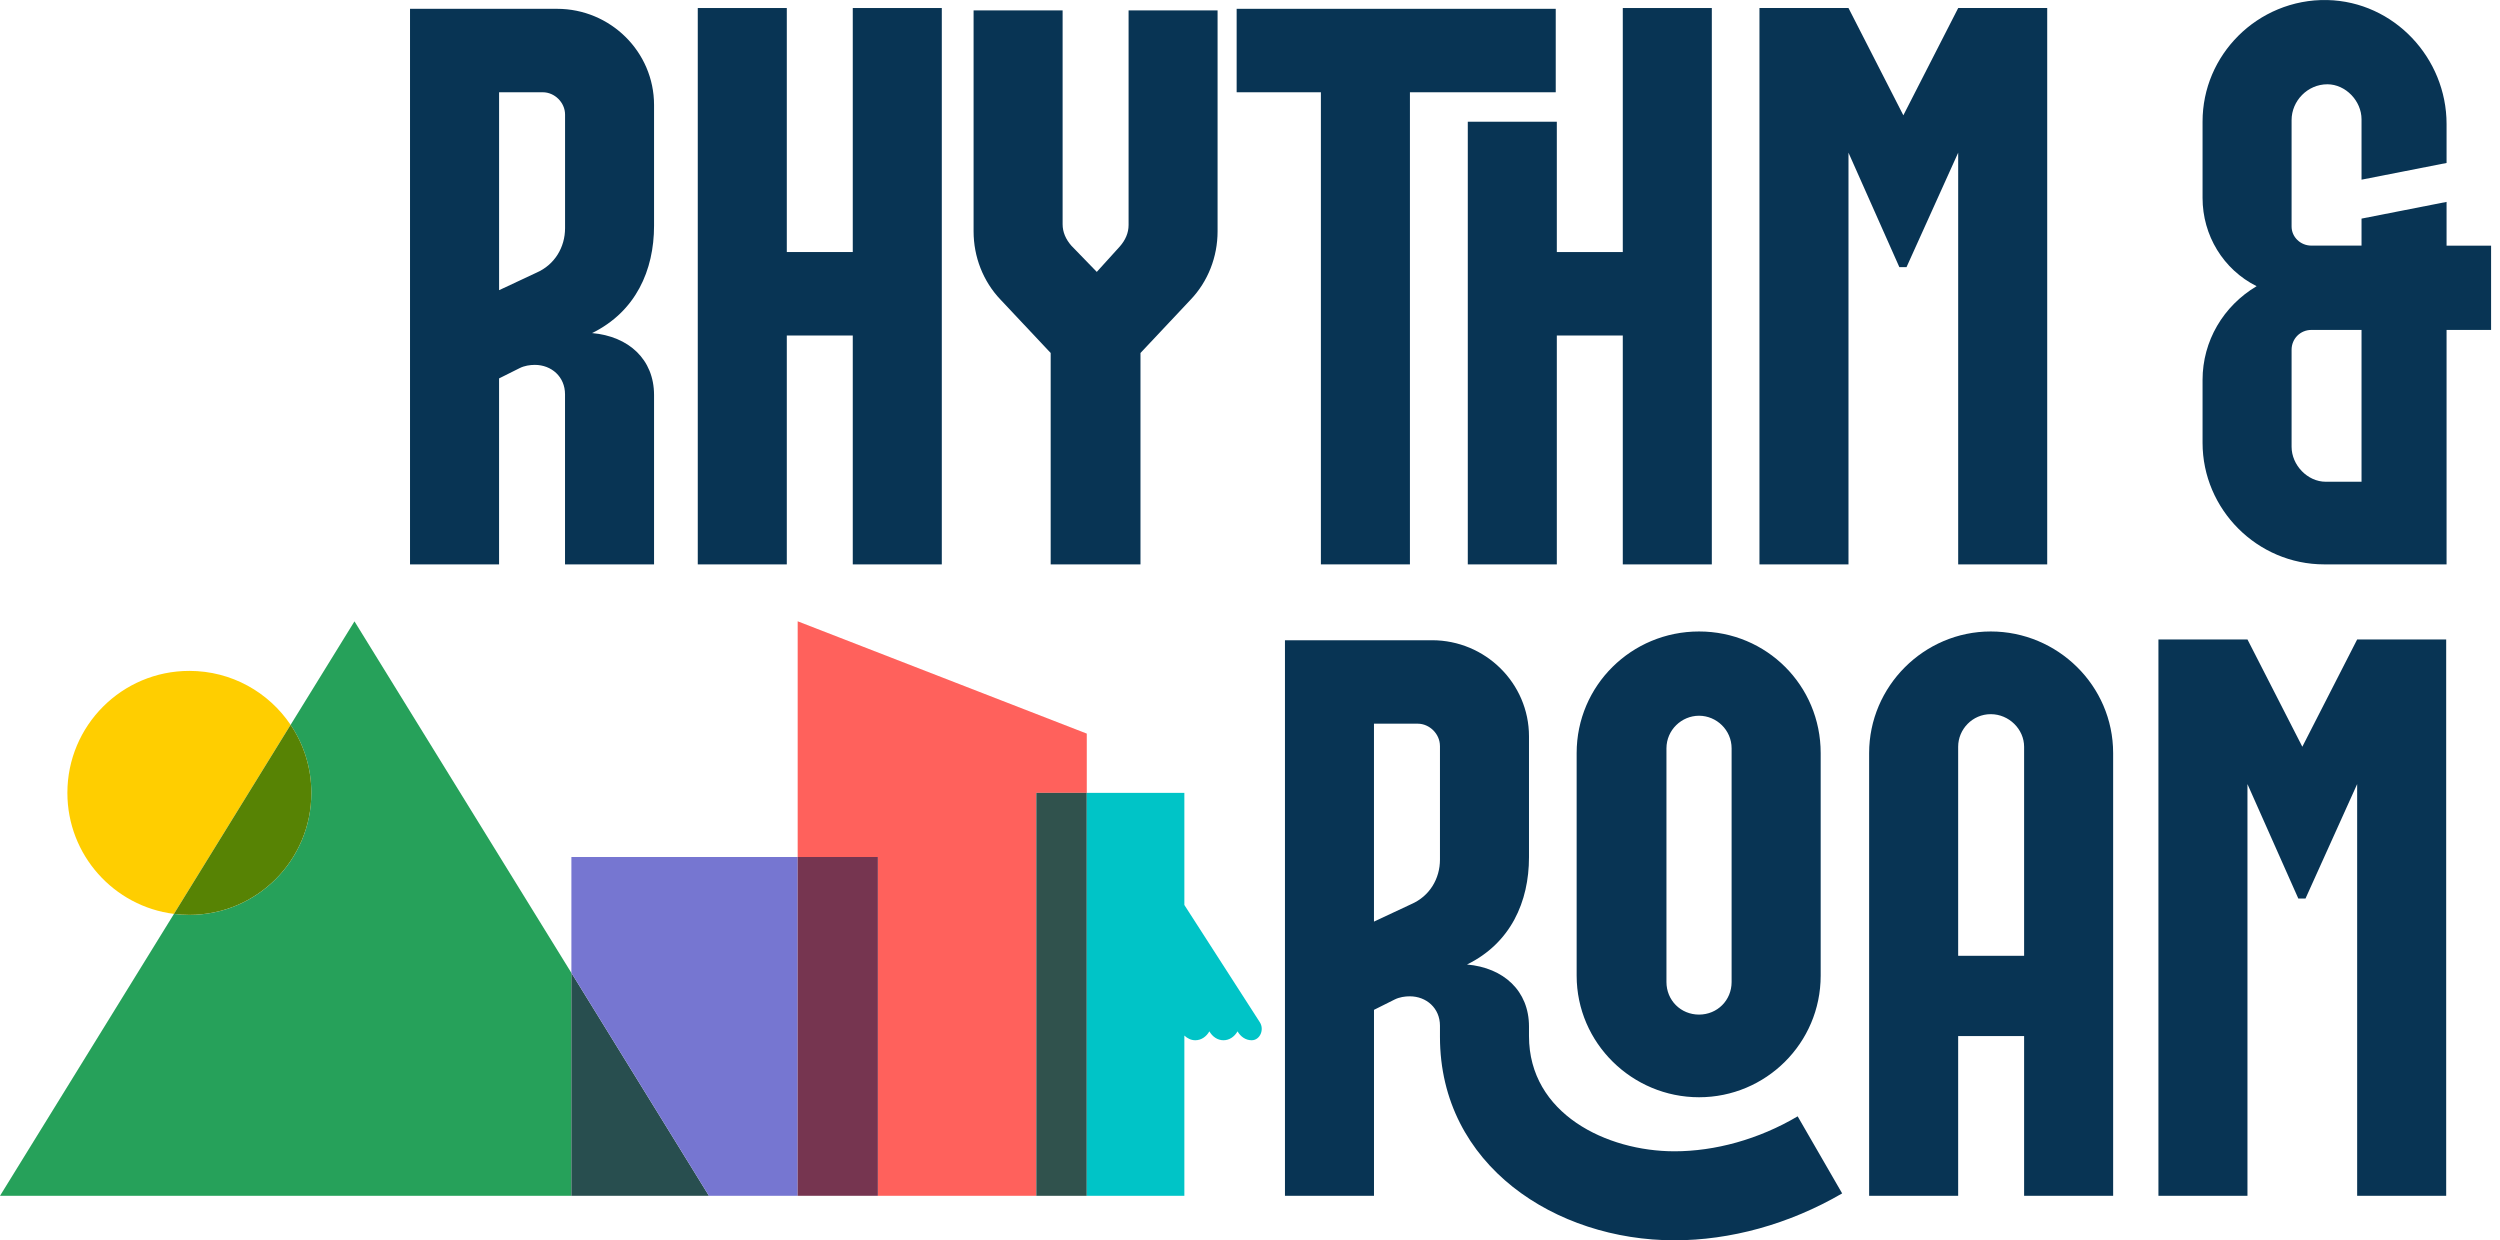 <?xml version="1.0" encoding="UTF-8"?> <svg xmlns="http://www.w3.org/2000/svg" width="129" height="64" viewBox="0 0 129 64" fill="none"><path d="M33.749 5.417V11.651C33.749 13.948 32.806 16.08 30.55 17.187C32.437 17.352 33.749 18.541 33.749 20.386V29.122H29.155V20.345C29.155 19.443 28.459 18.828 27.597 18.828C27.352 18.828 27.064 18.87 26.818 18.993L25.752 19.526V29.123H21.157V0.455H28.745C31.493 0.455 33.749 2.67 33.749 5.418V5.417ZM25.752 14.974L27.68 14.071C28.623 13.661 29.157 12.759 29.157 11.774V5.909C29.157 5.293 28.623 4.761 28.009 4.761H25.753V14.974H25.752Z" fill="#083454"></path><path d="M44.003 0.414H48.597V29.123H44.003V17.312H40.599V29.123H36.005V0.414H40.599V13.005H44.003V0.414Z" fill="#083454"></path><path d="M58.233 0.538H62.827V11.939C62.827 13.251 62.335 14.523 61.433 15.466L58.849 18.214V29.123H54.215V18.214L51.632 15.466C50.729 14.523 50.237 13.251 50.237 11.939V0.538H54.831V11.57C54.831 11.98 54.995 12.349 55.282 12.677L56.594 14.03L57.783 12.718C58.07 12.39 58.235 12.021 58.235 11.611V0.538H58.233Z" fill="#083454"></path><path d="M80.276 0.455V4.761H72.752V29.122H68.158V4.761H63.811V0.455H80.276Z" fill="#083454"></path><path d="M83.736 0.414H88.33V29.123H83.736V17.312H80.332V29.123H75.738V6.281H80.332V13.006H83.736V0.415V0.414Z" fill="#083454"></path><path d="M105.636 0.414V29.123H101.042V7.878L98.376 13.785H98.007L95.382 7.878V29.123H90.788V0.414H95.382L98.213 5.95L101.043 0.414H105.637H105.636Z" fill="#083454"></path><path d="M126.243 12.677H128.54V17.024H126.243V29.122H119.927C116.482 29.122 113.652 26.292 113.652 22.847V19.606C113.652 17.597 114.719 15.793 116.441 14.767C114.719 13.906 113.652 12.142 113.652 10.214V6.277C113.652 4.554 114.348 2.995 115.498 1.847C116.645 0.7 118.287 -0.039 120.092 0.002C123.536 0.084 126.243 2.995 126.243 6.4V8.409L121.855 9.271V6.154C121.855 5.21 121.035 4.349 120.092 4.349C119.066 4.349 118.246 5.21 118.246 6.195V11.69C118.246 12.223 118.697 12.674 119.271 12.674H121.855V11.28L126.243 10.418V12.674V12.677ZM121.855 17.024H119.271C118.697 17.024 118.246 17.475 118.246 18.05V23.054C118.246 23.997 119.066 24.858 120.009 24.858H121.855V17.025V17.024Z" fill="#083454"></path><path d="M95.053 61.581C92.305 63.18 89.27 64 86.4 64C80.289 64 74.302 60.145 74.302 53.501V52.926C74.302 52.024 73.605 51.41 72.744 51.41C72.499 51.41 72.211 51.451 71.965 51.574L70.898 52.108V61.704H66.304V33.036H73.892C76.64 33.036 78.896 35.251 78.896 37.999V44.233C78.896 46.53 77.953 48.663 75.697 49.769C77.584 49.934 78.896 51.123 78.896 52.969V53.461C78.896 57.48 82.915 59.407 86.401 59.407C88.493 59.407 90.749 58.792 92.759 57.603L95.056 61.581H95.053ZM74.301 38.49C74.301 37.874 73.767 37.342 73.153 37.342H70.897V47.555L72.825 46.652C73.769 46.242 74.302 45.34 74.302 44.355V38.49H74.301ZM81.355 50.343V38.859C81.355 35.373 84.185 32.584 87.671 32.584C91.157 32.584 93.947 35.373 93.947 38.859V50.343C93.947 53.829 91.116 56.618 87.671 56.618C84.227 56.618 81.355 53.829 81.355 50.343ZM85.989 50.672C85.989 51.615 86.727 52.353 87.67 52.353C88.614 52.353 89.351 51.615 89.351 50.672V38.614C89.351 37.67 88.572 36.932 87.67 36.932C86.768 36.932 85.989 37.67 85.989 38.614V50.672Z" fill="#083454"></path><path d="M109.038 38.859V61.703H104.444V53.46H101.041V61.703H96.447V38.859C96.447 35.414 99.277 32.584 102.722 32.584C106.167 32.584 109.038 35.373 109.038 38.859ZM104.444 49.318V38.532C104.444 37.63 103.666 36.851 102.722 36.851C101.779 36.851 101.041 37.63 101.041 38.532V49.318H104.444Z" fill="#083454"></path><path d="M126.223 32.995V61.704H121.629V40.459L118.963 46.366H118.594L115.969 40.459V61.704H111.375V32.995H115.969L118.8 38.531L121.63 32.995H126.224H126.223Z" fill="#083454"></path><path d="M56.078 37.854V40.913H53.475V61.703H45.298V44.22H41.16V32.059L56.078 37.854Z" fill="#FF615C"></path><path d="M29.484 50.2V61.704H0L8.976 47.159C9.237 47.192 9.502 47.209 9.772 47.209C13.248 47.209 16.066 44.391 16.066 40.914C16.066 39.613 15.671 38.405 14.995 37.403L18.291 32.062L29.483 50.201L29.484 50.2Z" fill="#26A15A"></path><path d="M14.995 37.4L8.976 47.157C5.876 46.767 3.477 44.119 3.477 40.912C3.477 37.436 6.295 34.618 9.77 34.618C11.946 34.618 13.864 35.721 14.994 37.4H14.995Z" fill="#FFCE00"></path><path d="M16.066 40.913C16.066 44.39 13.248 47.208 9.772 47.208C9.502 47.208 9.237 47.191 8.976 47.157L14.995 37.4C15.671 38.404 16.066 39.611 16.066 40.912V40.913Z" fill="#578304"></path><path d="M36.581 61.703H29.484V50.2L36.581 61.703Z" fill="#284E4F"></path><path d="M41.16 44.221V61.703H36.581L29.484 50.2V44.221H41.16Z" fill="#7676D1"></path><path d="M45.298 44.221H41.16V61.703H45.298V44.221Z" fill="#763550"></path><path d="M56.078 40.913H53.475V61.704H56.078V40.913Z" fill="#30524D"></path><path d="M61.113 40.913H56.078V61.704H61.113V53.435C61.266 53.581 61.46 53.677 61.678 53.677C61.989 53.677 62.249 53.488 62.404 53.218C62.559 53.488 62.82 53.677 63.131 53.677C63.442 53.677 63.701 53.488 63.857 53.218C64.013 53.488 64.273 53.677 64.583 53.677C64.586 53.677 64.59 53.677 64.592 53.677C65.016 53.672 65.252 53.127 65.006 52.746L61.113 46.697V40.913Z" fill="#00C4C7"></path></svg> 